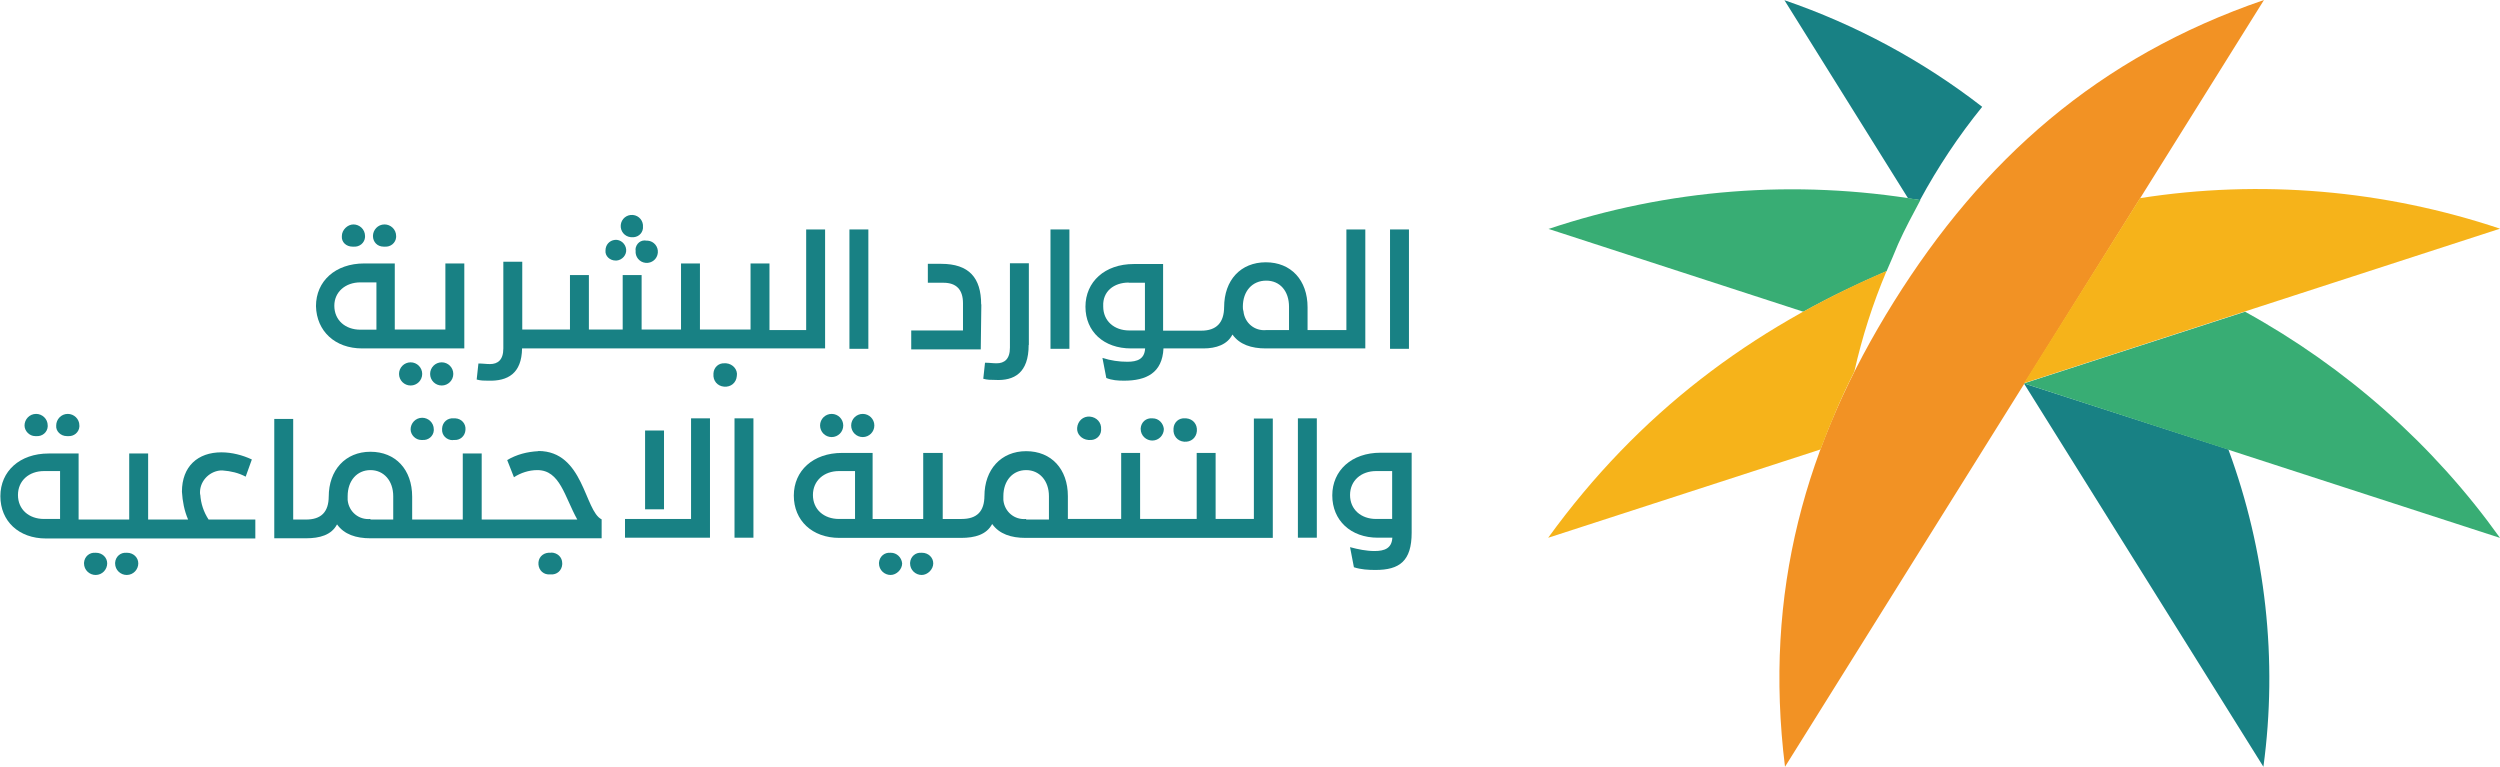 <?xml version="1.0" encoding="UTF-8"?><svg id="Layer_2" xmlns="http://www.w3.org/2000/svg" viewBox="0 0 129.44 39.7"><defs><style>.cls-1{fill:#f6b31a;}.cls-2{fill:#188184;}.cls-3{fill:#f29224;}.cls-4{fill:#38ad74;}</style></defs><g id="Layer_1-2"><path class="cls-2" d="m1.81,22.58h.06c.32.03.58-.2.6-.49v-.06c0-.35-.29-.6-.6-.6-.35,0-.6.29-.6.6,0,.29.26.55.55.55Z"/><path class="cls-2" d="m3.45,22.58h.06c.32.03.58-.2.6-.49v-.06c0-.35-.29-.6-.6-.6-.35,0-.6.29-.6.6-.03.29.23.55.55.55Z"/><path class="cls-2" d="m4.98,28.62h-.03c-.32-.03-.58.2-.6.52v.03c0,.35.29.6.6.6.35,0,.6-.29.6-.6s-.26-.55-.58-.55Z"/><path class="cls-2" d="m6.59,28.62h-.03c-.32-.03-.58.2-.6.52v.03c0,.35.29.6.6.6.35,0,.6-.29.6-.6s-.26-.55-.58-.55Z"/><path class="cls-2" d="m10.36,25.6c-.06-.63.43-1.18,1.04-1.24h.14c.4.03.81.12,1.18.32l.32-.89c-.49-.23-1.04-.37-1.58-.37-1.21,0-2.04.72-2.04,2.04.03.49.12.98.32,1.44h-2.07v-3.42h-.98v3.42h-2.62v-3.42h-1.55c-1.5,0-2.5.92-2.5,2.21s.95,2.19,2.36,2.19h10.84v-.98h-2.42c-.26-.4-.4-.83-.43-1.29Zm-7.25,1.27h-.83c-.78,0-1.35-.49-1.35-1.24s.58-1.24,1.35-1.24h.83v2.47Z"/><path class="cls-2" d="m21.8,22.78h.06c.32.03.58-.2.6-.49v-.06c0-.35-.29-.6-.6-.6-.35,0-.6.29-.6.6,0,.29.26.55.55.55Z"/><path class="cls-2" d="m23.44,22.78h.06c.32.03.58-.2.6-.52.03-.32-.2-.58-.52-.6h-.09c-.32-.03-.58.2-.6.52v.03c-.03.32.23.58.55.58Z"/><path class="cls-2" d="m27.87,23.36c-.58.03-1.12.17-1.61.46l.35.89c.35-.23.78-.37,1.21-.37,1.18,0,1.41,1.38,2.07,2.56h-4.95v-3.42h-.98v3.42h-2.62v-1.18c0-1.41-.86-2.33-2.16-2.33s-2.16.95-2.16,2.33v-.03c0,.83-.4,1.21-1.18,1.21h-.66v-5.21h-.98v6.18h1.64c.72,0,1.32-.17,1.61-.72.37.52.98.72,1.73.72h11.97v-.98c-.89-.43-.92-3.54-3.28-3.54Zm-8.69,3.51c-.6.06-1.12-.37-1.18-.98v-.2c0-.81.49-1.35,1.18-1.35s1.18.55,1.18,1.35v1.21h-1.18v-.03Z"/><path class="cls-2" d="m28.54,28.62h-.03c-.32-.03-.6.17-.63.49s.17.6.49.63h.14c.32.03.58-.2.6-.52v-.06c0-.32-.26-.55-.58-.55Z"/><polygon class="cls-2" points="35.78 26.87 32.36 26.87 32.36 27.84 36.76 27.84 36.76 21.66 35.78 21.66 35.78 26.87"/><rect class="cls-2" x="33.4" y="22.29" width=".98" height="4.08"/><rect class="cls-2" x="38.03" y="21.66" width=".98" height="6.18"/><circle class="cls-2" cx="43.06" cy="22.03" r=".6"/><circle class="cls-2" cx="44.67" cy="22.03" r=".6"/><path class="cls-2" d="m46.14,28.62h-.03c-.32-.03-.58.2-.6.52v.03c0,.35.29.6.6.6s.6-.29.6-.6c-.03-.32-.29-.55-.58-.55Z"/><path class="cls-2" d="m47.75,28.62h-.03c-.32-.03-.58.2-.6.52v.03c0,.35.29.6.6.6s.6-.29.6-.6-.26-.55-.58-.55Z"/><path class="cls-2" d="m56.35,22.78h.06c.32.03.58-.2.6-.49v-.06c.03-.35-.23-.63-.58-.66-.35-.03-.63.23-.66.58-.03.32.23.6.58.63Z"/><path class="cls-2" d="m59.69,21.66h-.03c-.32-.03-.58.2-.6.52v.03c0,.35.29.6.6.6.35,0,.6-.29.6-.6-.03-.29-.26-.55-.58-.55Z"/><path class="cls-2" d="m61.36,21.66c-.32-.03-.58.2-.6.52v.03c-.03.35.2.63.55.66.35.03.63-.2.66-.55.03-.35-.2-.63-.55-.66h-.06Z"/><path class="cls-2" d="m64.98,26.87h-2.04v-3.42h-.98v3.42h-2.93v-3.42h-.98v3.42h-2.76v-1.18c0-1.41-.86-2.33-2.16-2.33s-2.16.95-2.16,2.33v-.03c0,.83-.4,1.21-1.18,1.21h-.98v-3.42h-1.01v3.42h-2.62v-3.42h-1.58c-1.5,0-2.5.92-2.5,2.21s.95,2.19,2.36,2.19h6.3c.72,0,1.32-.17,1.61-.72.37.52.98.72,1.73.72h12.8v-6.18h-.98v5.21h.06Zm-20.71,0h-.83c-.78,0-1.35-.49-1.35-1.24s.58-1.24,1.35-1.24h.83v2.47Zm8.86,0c-.6.06-1.12-.37-1.18-.98v-.2c0-.81.49-1.35,1.18-1.35s1.18.55,1.18,1.35v1.21h-1.18v-.03Z"/><rect class="cls-2" x="67.2" y="21.66" width=".98" height="6.18"/><path class="cls-2" d="m71.48,23.44c-1.5,0-2.5.92-2.5,2.21s.95,2.19,2.36,2.19h.75c-.03.55-.4.69-.92.69-.43,0-.86-.09-1.27-.2l.2,1.04c.37.12.75.14,1.12.14,1.24,0,1.87-.46,1.87-1.93v-4.14h-1.61Zm.6,2.19v1.24h-.83c-.78,0-1.35-.49-1.35-1.24s.58-1.24,1.35-1.24h.83v1.24Z"/><path class="cls-2" d="m50.8,15.76c0-1.38-.63-2.1-2.07-2.1h-.69v.98h.81c.66,0,1.01.35,1.01,1.06v1.41h-2.68v.98h3.6l.03-2.33Z"/><path class="cls-2" d="m53.27,17.86v-4.23h-.98v4.37c0,.6-.29.81-.69.81-.2,0-.37-.03-.6-.03l-.09.83c.2.06.4.06.6.06,1.01.06,1.75-.37,1.75-1.81Z"/><rect class="cls-2" x="54.39" y="11.88" width=".98" height="6.18"/><path class="cls-2" d="m58.54,18.04h.75c-.03.55-.4.69-.92.69-.43,0-.86-.06-1.29-.2l.2,1.04c.29.12.6.14.92.14,1.15,0,1.98-.4,2.04-1.67h2.07c.66,0,1.24-.2,1.5-.72.37.52.98.72,1.73.72h5.15v-6.16h-.98v5.21h-2.01v-1.18c0-1.41-.86-2.33-2.16-2.33s-2.16.92-2.16,2.33v-.03c0,.83-.4,1.24-1.18,1.24h-1.98v-3.45h-1.52c-1.5,0-2.5.92-2.5,2.21s.95,2.16,2.36,2.16Zm5.81-2.16h0c0-.81.49-1.35,1.21-1.35s1.18.55,1.18,1.35v1.21h-1.18c-.6.06-1.12-.37-1.18-.98-.03-.09-.03-.17-.03-.23Zm-5.9-1.24h.83v2.47h-.81c-.78,0-1.35-.49-1.35-1.24v-.03c-.03-.75.55-1.21,1.32-1.21Z"/><rect class="cls-2" x="71.97" y="11.88" width=".98" height="6.18"/><path class="cls-2" d="m19.85,12.77h.06c.32.03.58-.2.6-.49v-.06c0-.35-.29-.6-.6-.6-.35,0-.6.29-.6.6s.23.55.55.55Z"/><path class="cls-2" d="m18.24,12.77h.06c.32.03.58-.2.6-.49v-.06c0-.35-.29-.6-.6-.6s-.6.29-.6.6c-.03.32.23.55.55.55Z"/><path class="cls-2" d="m18.75,18.04h5.29v-4.4h-.98v3.42h-2.62v-3.42h-1.58c-1.5,0-2.5.92-2.5,2.21.03,1.29.98,2.19,2.39,2.19Zm-.09-3.42h.83v2.45h-.83c-.78,0-1.35-.49-1.35-1.24,0-.72.58-1.21,1.35-1.21Z"/><path class="cls-2" d="m32.65,12.28h.06c.29.03.55-.17.58-.46v-.06c.03-.32-.2-.6-.52-.63-.32-.03-.6.2-.63.52-.03.32.2.6.52.63Z"/><path class="cls-2" d="m31.87,13.49h.06c.29-.03.52-.29.49-.58s-.29-.52-.58-.49c-.29.03-.49.26-.49.55-.03.29.23.52.52.52Z"/><path class="cls-2" d="m32.91,12.92v.06c-.03.32.2.6.52.63.32.03.6-.2.63-.52.03-.32-.2-.6-.52-.63h-.06c-.29-.06-.55.14-.58.46Z"/><path class="cls-2" d="m27.04,18.04h15.68v-6.16h-.98v5.21h-1.9v-3.45h-.98v3.42h-2.62v-3.42h-.98v3.42h-2.04v-2.82h-.98v2.82h-1.75v-2.82h-.98v2.82h-2.47v-3.51h-.98v4.49c0,.6-.29.81-.69.81-.2,0-.37-.03-.6-.03l-.09.83c.2.06.4.06.6.06,1.01.03,1.73-.37,1.75-1.67Z"/><rect class="cls-2" x="43.98" y="11.88" width=".98" height="6.18"/><circle class="cls-2" cx="21.26" cy="19.36" r=".6"/><circle class="cls-2" cx="22.87" cy="19.36" r=".6"/><path class="cls-2" d="m37.6,18.81h-.06c-.32-.03-.58.2-.6.52v.03c-.03.35.2.63.55.66s.63-.2.66-.55c.06-.32-.2-.63-.55-.66Z"/><path class="cls-2" d="m98.81,10.27c.2.03.4.06.6.09.92-1.7,2.01-3.34,3.22-4.83-3.08-2.39-6.56-4.26-10.24-5.52l6.41,10.27Zm16.57,13l-10.59-3.42,12.4,19.85c.75-5.52.12-11.19-1.81-16.42h0Z"/><path class="cls-3" d="m98.06,15.62c4.57-7.31,10.53-12.66,19.16-15.62l-12.4,19.85-12.4,19.85c-1.12-9.06,1.06-16.74,5.64-24.08Z"/><path class="cls-4" d="m80.17,11.85l13.2,4.29c1.41-.78,2.85-1.47,4.31-2.1.2-.46.4-.92.6-1.41.35-.78.75-1.52,1.15-2.27-6.47-1.09-13.06-.58-19.27,1.5Zm36.07,4.29l-11.45,3.71,24.65,8c-3.45-4.83-7.97-8.83-13.2-11.71h0Z"/><path class="cls-1" d="m80.17,27.84l14.09-4.57c.52-1.38,1.09-2.73,1.75-4.03.4-1.78.95-3.51,1.67-5.21-6.99,2.99-12.83,7.34-17.52,13.81Zm30.63-17.58l-6.01,9.58,24.65-8c-6.01-2.01-12.4-2.56-18.64-1.58Z"/></g></svg>